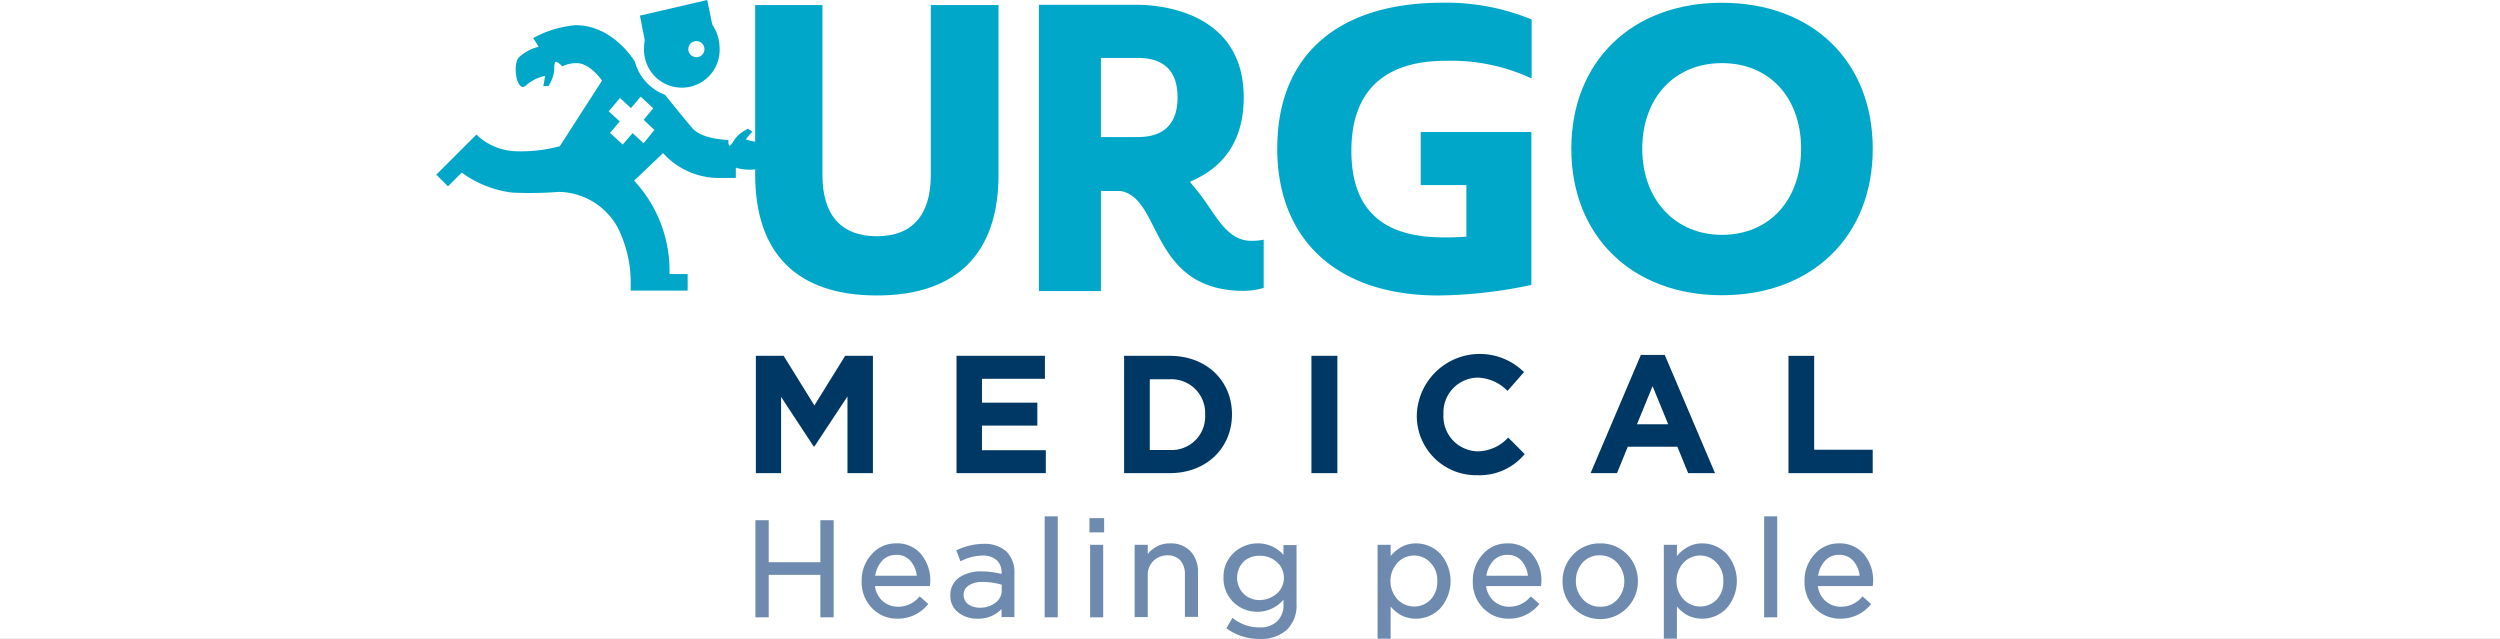 <?xml version="1.0" encoding="UTF-8"?>
<svg xmlns="http://www.w3.org/2000/svg" xmlns:xlink="http://www.w3.org/1999/xlink" width="360" height="92" viewBox="0 0 360 92">
  <rect x="0" y="0" width="360" height="92" fill="#808080" stroke="none"/>
  <defs>
    <clipPath id="clip-Benutzerdefiniertes_Format_1">
      <rect width="360" height="92"></rect>
    </clipPath>
  </defs>
  <g id="Benutzerdefiniertes_Format_1" data-name="Benutzerdefiniertes Format – 1" clip-path="url(#clip-Benutzerdefiniertes_Format_1)">
    <rect width="360" height="92" fill="#fff"></rect>
    <g id="LOGO" transform="translate(62.826)">
      <g id="Gruppe_3" data-name="Gruppe 3">
        <g id="Gruppe_1" data-name="Gruppe 1" transform="translate(45.921 0.397)">
          <path id="Pfad_2" data-name="Pfad 2" d="M328.47,194.919c-5.123,0-7.835-3.042-7.835-8.793v-24.5H310.95v24.429c0,11.372,6.049,17.39,17.52,17.39s17.52-6.018,17.52-17.39V161.63h-9.751v24.5C336.239,191.877,333.561,194.919,328.47,194.919Z" transform="translate(-310.95 -161.297)" fill="#00a7c9"></path>
          <path id="Pfad_3" data-name="Pfad 3" d="M452.051,190.885a34.147,34.147,0,0,0-2.379-3.207l-.561-.66.793-.365c4.628-2.214,6.976-6.183,6.976-11.8,0-12.66-12.7-13.323-15.274-13.323H427.39v41.223h8.927V188.338h2.842c2.347.428,3.47,2.646,4.762,5.19,2.084,4.1,4.66,9.19,12.958,9.19a10.513,10.513,0,0,0,2.877-.428v-6.941a8.825,8.825,0,0,1-1.653.165c-2.842.067-4.4-2.214-6.049-4.628ZM441.6,180.573h-5.288v-11.4H441.6c3.835,0,5.751,1.916,5.751,5.684S445.44,180.573,441.6,180.573Z" transform="translate(-386.532 -161.232)" fill="#00a7c9"></path>
          <path id="Pfad_4" data-name="Pfad 4" d="M525.18,181.607c0,13.288,8.7,21.225,23.208,21.225a67.135,67.135,0,0,0,13.39-1.519V179.295H545.844v7.635h6.579v7.439l-.628.032c-1.123.067-1.982.067-2.646.067-8.958,0-13.288-4.1-13.288-12.5s4.562-12.927,13.555-12.927a27.34,27.34,0,0,1,12.4,2.544v-8.5a32.539,32.539,0,0,0-12.825-2.414c-15.141,0-23.8,7.635-23.8,20.927Z" transform="translate(-450.009 -160.68)" fill="#00a7c9"></path>
          <path id="Pfad_5" data-name="Pfad 5" d="M667.565,160.68c-12.993,0-21.685,8.463-21.685,21.025s8.727,21.092,21.685,21.092,21.72-8.463,21.72-21.092S680.559,160.68,667.565,160.68Zm0,33.422c-6.744,0-11.471-5.091-11.471-12.4s4.628-12.33,11.471-12.33,11.4,4.958,11.4,12.33S674.407,194.1,667.565,194.1Z" transform="translate(-528.356 -160.68)" fill="#00a7c9"></path>
        </g>
        <g id="Gruppe_2" data-name="Gruppe 2">
          <path id="Pfad_6" data-name="Pfad 6" d="M271.847,167.782a1.16,1.16,0,1,1,1.091-1.158,1.138,1.138,0,0,1-1.091,1.158m1.488-8.232L263.65,161.8l.695,3.537a6.525,6.525,0,0,0-.1,1.158,5.444,5.444,0,1,0,10.878,0,6.025,6.025,0,0,0-1.056-3.4l-.726-3.537Z" transform="translate(-234.326 -159.55)" fill="#00a7c9"></path>
          <path id="Pfad_7" data-name="Pfad 7" d="M209.93,186.9l-1.586-1.456-1.421,1.653-1.818-1.684,1.39-1.653-1.586-1.456,1.621-1.916,1.586,1.456,1.39-1.653,1.818,1.684-1.39,1.653,1.554,1.456-1.554,1.916Zm17.787-.3a5.679,5.679,0,0,1-3.074-.263c.428-.53.958-1.123.958-1.123l-.66-.4c-2.147,1.123-1.951,2.049-2.611,2.446-.2.067-.2-.828-.2-.828s-3.8-.067-5.19-1.719c-1.091-1.256-3.933-4.793-3.933-4.793a7.061,7.061,0,0,1-4.33-4.762s-3.074-5.256-8.53-5.256a15.456,15.456,0,0,0-6.116,1.853l.793,1.256a6.54,6.54,0,0,0-2.776,1.456c-1.091.926-.365,5.323.926,4.133a5.766,5.766,0,0,1,2.776-1.39c-.1.695-.263,1.456-.263,1.456h.761c1.225-2.084.6-2.776.958-3.439.2-.263,1.025.6,1.025.6a4.626,4.626,0,0,1,2.018-.463c1.519,0,2.842,1.354,3.7,2.512l-6.084,9.456a21.426,21.426,0,0,1-6.183.726,8.637,8.637,0,0,1-5.488-2.084l-.33-.33-5.786,5.786,1.684,1.684,1.983-1.983a15.544,15.544,0,0,0,7.239,2.877,56.509,56.509,0,0,0,6.776-.1,9.839,9.839,0,0,1,8.4,5.056,17.522,17.522,0,0,1,1.916,8.134v1.025h8.2v-2.379H213.66a19.046,19.046,0,0,0-5.091-13.453l4.165-3.969A10.793,10.793,0,0,0,220.7,191.9h2.512v-1.488a6.536,6.536,0,0,0,3.109.2c1.456-.2,3.14-4.3,1.39-4" transform="translate(-180.08 -166.275)" fill="#00a7c9"></path>
        </g>
      </g>
      <g id="Gruppe_4" data-name="Gruppe 4" transform="translate(46.019 50.977)">
        <path id="Pfad_8" data-name="Pfad 8" d="M324.42,322.472V311.429l-4.762,7.207h-.1l-4.695-7.141v10.976H311.23V305.58h4l4.428,7.141,4.428-7.141h4v16.892h-3.67Z" transform="translate(-311.23 -305.317)" fill="#003865"></path>
        <path id="Pfad_9" data-name="Pfad 9" d="M393.57,322.472V305.58H406.3v3.305H397.24v3.439h7.969v3.305H397.24v3.537h9.19v3.305Z" transform="translate(-364.678 -305.317)" fill="#003865"></path>
        <path id="Pfad_10" data-name="Pfad 10" d="M468.919,322.472H462.34V305.58h6.579c5.323,0,8.958,3.635,8.958,8.4v.032C477.877,318.8,474.242,322.472,468.919,322.472Zm5.091-8.428a4.859,4.859,0,0,0-5.091-5.091h-2.877v10.183h2.877a4.814,4.814,0,0,0,5.091-5.056v-.032Z" transform="translate(-409.317 -305.317)" fill="#003865"></path>
        <path id="Pfad_11" data-name="Pfad 11" d="M539.22,322.472V305.58h3.737v16.892Z" transform="translate(-459.22 -305.317)" fill="#003865"></path>
        <path id="Pfad_12" data-name="Pfad 12" d="M591.13,322.283a8.532,8.532,0,0,1-8.66-8.7v-.032a9.073,9.073,0,0,1,15.439-6.116l-2.379,2.712a6.219,6.219,0,0,0-4.33-1.916,5.01,5.01,0,0,0-4.891,5.256v.032a5.03,5.03,0,0,0,4.891,5.323,6.031,6.031,0,0,0,4.428-1.983l2.379,2.379a8.42,8.42,0,0,1-6.877,3.042Z" transform="translate(-487.295 -304.83)" fill="#003865"></path>
        <path id="Pfad_13" data-name="Pfad 13" d="M667.84,322.225l-1.554-3.8h-7.141l-1.555,3.8h-3.8l7.239-17.025h3.439l7.239,17.025Zm-5.123-12.53-2.249,5.488h4.495l-2.249-5.488Z" transform="translate(-533.589 -305.07)" fill="#003865"></path>
        <path id="Pfad_14" data-name="Pfad 14" d="M734.994,322.472V305.58h3.7V319.1h8.428v3.372H734.99Z" transform="translate(-586.297 -305.317)" fill="#003865"></path>
      </g>
      <g id="Gruppe_5" data-name="Gruppe 5" transform="translate(45.953 74.35)">
        <path id="Pfad_15" data-name="Pfad 15" d="M320.395,379.089h-7.439V373.04H311.04v13.983h1.916v-6.116h7.439v6.116h1.916V373.04h-1.916Z" transform="translate(-311.04 -372.479)" fill="#6e8aaf"></path>
        <path id="Pfad_16" data-name="Pfad 16" d="M359.643,382.55a4.585,4.585,0,0,0-3.572,1.586,5.515,5.515,0,0,0-1.421,3.835,5.31,5.31,0,0,0,1.488,3.9,4.966,4.966,0,0,0,3.7,1.519,5.515,5.515,0,0,0,4.263-1.951l.133-.165-1.225-1.091-.133.133a3.934,3.934,0,0,1-3.007,1.354,3.3,3.3,0,0,1-2.249-.86,3.5,3.5,0,0,1-1.056-2.116h7.9l.032-.165c0-.133.032-.3.032-.495a5.884,5.884,0,0,0-1.323-3.933,4.47,4.47,0,0,0-3.572-1.554Zm-.032,1.653a2.575,2.575,0,0,1,2.084.891,3.964,3.964,0,0,1,.891,2.116H356.6a4.055,4.055,0,0,1,.958-2.116A2.675,2.675,0,0,1,359.612,384.2Z" transform="translate(-339.348 -378.652)" fill="#6e8aaf"></path>
        <path id="Pfad_17" data-name="Pfad 17" d="M395.788,382.74a9.056,9.056,0,0,0-3.737.86l-.165.067.6,1.586.2-.1a6.988,6.988,0,0,1,2.94-.726,3.041,3.041,0,0,1,2.084.66,2.4,2.4,0,0,1,.695,1.884v.1a12.222,12.222,0,0,0-2.877-.365,5.449,5.449,0,0,0-3.239.891,3.033,3.033,0,0,0-1.256,2.579,2.972,2.972,0,0,0,1.189,2.481,4.368,4.368,0,0,0,2.744.86,4.585,4.585,0,0,0,3.439-1.39v1.158h1.853v-6.313a4.163,4.163,0,0,0-1.158-3.14,4.748,4.748,0,0,0-3.305-1.091Zm1.751,8.463a3.469,3.469,0,0,1-2.249.726,2.82,2.82,0,0,1-1.684-.495,1.624,1.624,0,0,1-.66-1.323,1.547,1.547,0,0,1,.695-1.354,3.458,3.458,0,0,1,2.049-.53,9.886,9.886,0,0,1,2.744.4v.828a2.149,2.149,0,0,1-.891,1.751Z" transform="translate(-362.962 -378.775)" fill="#6e8aaf"></path>
        <path id="Pfad_18" data-name="Pfad 18" d="M429.75,385.984h1.884V371.44H429.75Z" transform="translate(-388.096 -371.44)" fill="#6e8aaf"></path>
        <path id="Pfad_19" data-name="Pfad 19" d="M448.4,393.566h1.884V383.12H448.4Z" transform="translate(-400.202 -379.022)" fill="#6e8aaf"></path>
        <path id="Pfad_20" data-name="Pfad 20" d="M448.12,374.239h2.116V372.19H448.12Z" transform="translate(-400.02 -371.927)" fill="#6e8aaf"></path>
        <path id="Pfad_21" data-name="Pfad 21" d="M471.8,382.55a3.9,3.9,0,0,0-2.084.53,4.135,4.135,0,0,0-1.158.993V382.75H466.67v10.414h1.884v-5.951a2.842,2.842,0,0,1,.793-2.116,2.882,2.882,0,0,1,2.018-.828,2.455,2.455,0,0,1,1.884.726,3.035,3.035,0,0,1,.66,2.084v6.049h1.884v-6.414a4.243,4.243,0,0,0-1.091-3.042,3.884,3.884,0,0,0-2.909-1.123Z" transform="translate(-412.061 -378.652)" fill="#6e8aaf"></path>
        <path id="Pfad_22" data-name="Pfad 22" d="M511.768,384.2a4.85,4.85,0,0,0-3.7-1.653,5.033,5.033,0,0,0-3.439,1.354,4.663,4.663,0,0,0-1.488,3.572,4.751,4.751,0,0,0,1.456,3.572,4.908,4.908,0,0,0,3.439,1.354,4.85,4.85,0,0,0,3.737-1.751v.628a3.226,3.226,0,0,1-.926,2.512,3.509,3.509,0,0,1-2.512.86A6.067,6.067,0,0,1,504.6,393.4l-.165-.133-.891,1.519.165.1a8,8,0,0,0,4.66,1.421,5.571,5.571,0,0,0,3.867-1.288,4.885,4.885,0,0,0,1.421-3.769v-8.463h-1.884V384.2h0Zm-.958,5.586a3.869,3.869,0,0,1-2.446.926,3.275,3.275,0,0,1-2.312-.891,3.309,3.309,0,0,1-.032-4.625,3.231,3.231,0,0,1,2.347-.86,3.61,3.61,0,0,1,2.446.891,3.051,3.051,0,0,1,0,4.562Z" transform="translate(-435.734 -378.652)" fill="#6e8aaf"></path>
        <path id="Pfad_23" data-name="Pfad 23" d="M571.88,382.55a4.276,4.276,0,0,0-2.214.6,5.418,5.418,0,0,0-1.421,1.225V382.75H566.36v13.52h1.884v-4.628a5.751,5.751,0,0,0,1.389,1.189,4.609,4.609,0,0,0,2.249.561,4.829,4.829,0,0,0,3.505-1.488,5.944,5.944,0,0,0,0-7.867,4.829,4.829,0,0,0-3.505-1.488Zm3.074,5.421a3.627,3.627,0,0,1-.958,2.677,3.31,3.31,0,0,1-4.758-.032,3.928,3.928,0,0,1,0-5.291,3.256,3.256,0,0,1,2.379-1.025,3.139,3.139,0,0,1,2.348,1.025,3.543,3.543,0,0,1,.993,2.646Z" transform="translate(-476.771 -378.652)" fill="#6e8aaf"></path>
        <path id="Pfad_24" data-name="Pfad 24" d="M610.443,382.55a4.585,4.585,0,0,0-3.572,1.586,5.515,5.515,0,0,0-1.421,3.835,5.311,5.311,0,0,0,1.488,3.9,4.966,4.966,0,0,0,3.7,1.519,5.515,5.515,0,0,0,4.263-1.951l.133-.165-1.225-1.091-.133.133a3.933,3.933,0,0,1-3.007,1.354,3.3,3.3,0,0,1-2.249-.86,3.5,3.5,0,0,1-1.056-2.116h7.9l.032-.165c0-.133.032-.3.032-.495a5.884,5.884,0,0,0-1.323-3.933,4.514,4.514,0,0,0-3.572-1.554Zm-.031,1.653a2.575,2.575,0,0,1,2.084.891,3.964,3.964,0,0,1,.891,2.116H607.4a4.056,4.056,0,0,1,.958-2.116A2.675,2.675,0,0,1,610.412,384.2Z" transform="translate(-502.144 -378.652)" fill="#6e8aaf"></path>
        <path id="Pfad_25" data-name="Pfad 25" d="M647.711,382.55a5.216,5.216,0,0,0-3.867,1.586A5.364,5.364,0,0,0,642.29,388a5.3,5.3,0,0,0,1.554,3.835,5.422,5.422,0,0,0,9.288-3.867,5.349,5.349,0,0,0-1.554-3.835A5.266,5.266,0,0,0,647.711,382.55Zm0,9.123a3.31,3.31,0,0,1-2.481-1.056,3.784,3.784,0,0,1-1.025-2.646,3.884,3.884,0,0,1,.958-2.646,3.244,3.244,0,0,1,2.481-1.056,3.285,3.285,0,0,1,2.512,1.091,3.928,3.928,0,0,1,.032,5.256,3.139,3.139,0,0,1-2.481,1.056Z" transform="translate(-526.057 -378.652)" fill="#6e8aaf"></path>
        <path id="Pfad_26" data-name="Pfad 26" d="M689.36,382.55a4.276,4.276,0,0,0-2.214.6,5.419,5.419,0,0,0-1.421,1.225V382.75H683.84v13.52h1.884v-4.628a5.751,5.751,0,0,0,1.389,1.189,4.609,4.609,0,0,0,2.249.561,4.829,4.829,0,0,0,3.505-1.488,5.944,5.944,0,0,0,0-7.867,4.829,4.829,0,0,0-3.505-1.488Zm3.042,5.421a3.627,3.627,0,0,1-.958,2.677,3.31,3.31,0,0,1-4.758-.032,3.928,3.928,0,0,1,0-5.291,3.257,3.257,0,0,1,2.379-1.025,3.139,3.139,0,0,1,2.347,1.025,3.543,3.543,0,0,1,.993,2.646Z" transform="translate(-553.028 -378.652)" fill="#6e8aaf"></path>
        <path id="Pfad_27" data-name="Pfad 27" d="M725.01,385.984h1.884V371.44H725.01Z" transform="translate(-579.752 -371.44)" fill="#6e8aaf"></path>
        <path id="Pfad_28" data-name="Pfad 28" d="M746.583,382.55a4.585,4.585,0,0,0-3.572,1.586,5.515,5.515,0,0,0-1.421,3.835,5.311,5.311,0,0,0,1.488,3.9,4.966,4.966,0,0,0,3.7,1.519,5.515,5.515,0,0,0,4.263-1.951l.133-.165-1.225-1.091-.133.133a3.933,3.933,0,0,1-3.007,1.354,3.3,3.3,0,0,1-2.249-.86,3.5,3.5,0,0,1-1.056-2.116h7.9l.032-.165c0-.133.032-.3.032-.495a5.884,5.884,0,0,0-1.323-3.933,4.559,4.559,0,0,0-3.572-1.554Zm-.031,1.653a2.575,2.575,0,0,1,2.084.891,3.964,3.964,0,0,1,.891,2.116h-5.983a4.055,4.055,0,0,1,.958-2.116A2.675,2.675,0,0,1,746.552,384.2Z" transform="translate(-590.514 -378.652)" fill="#6e8aaf"></path>
      </g>
    </g>
  </g>
</svg>
